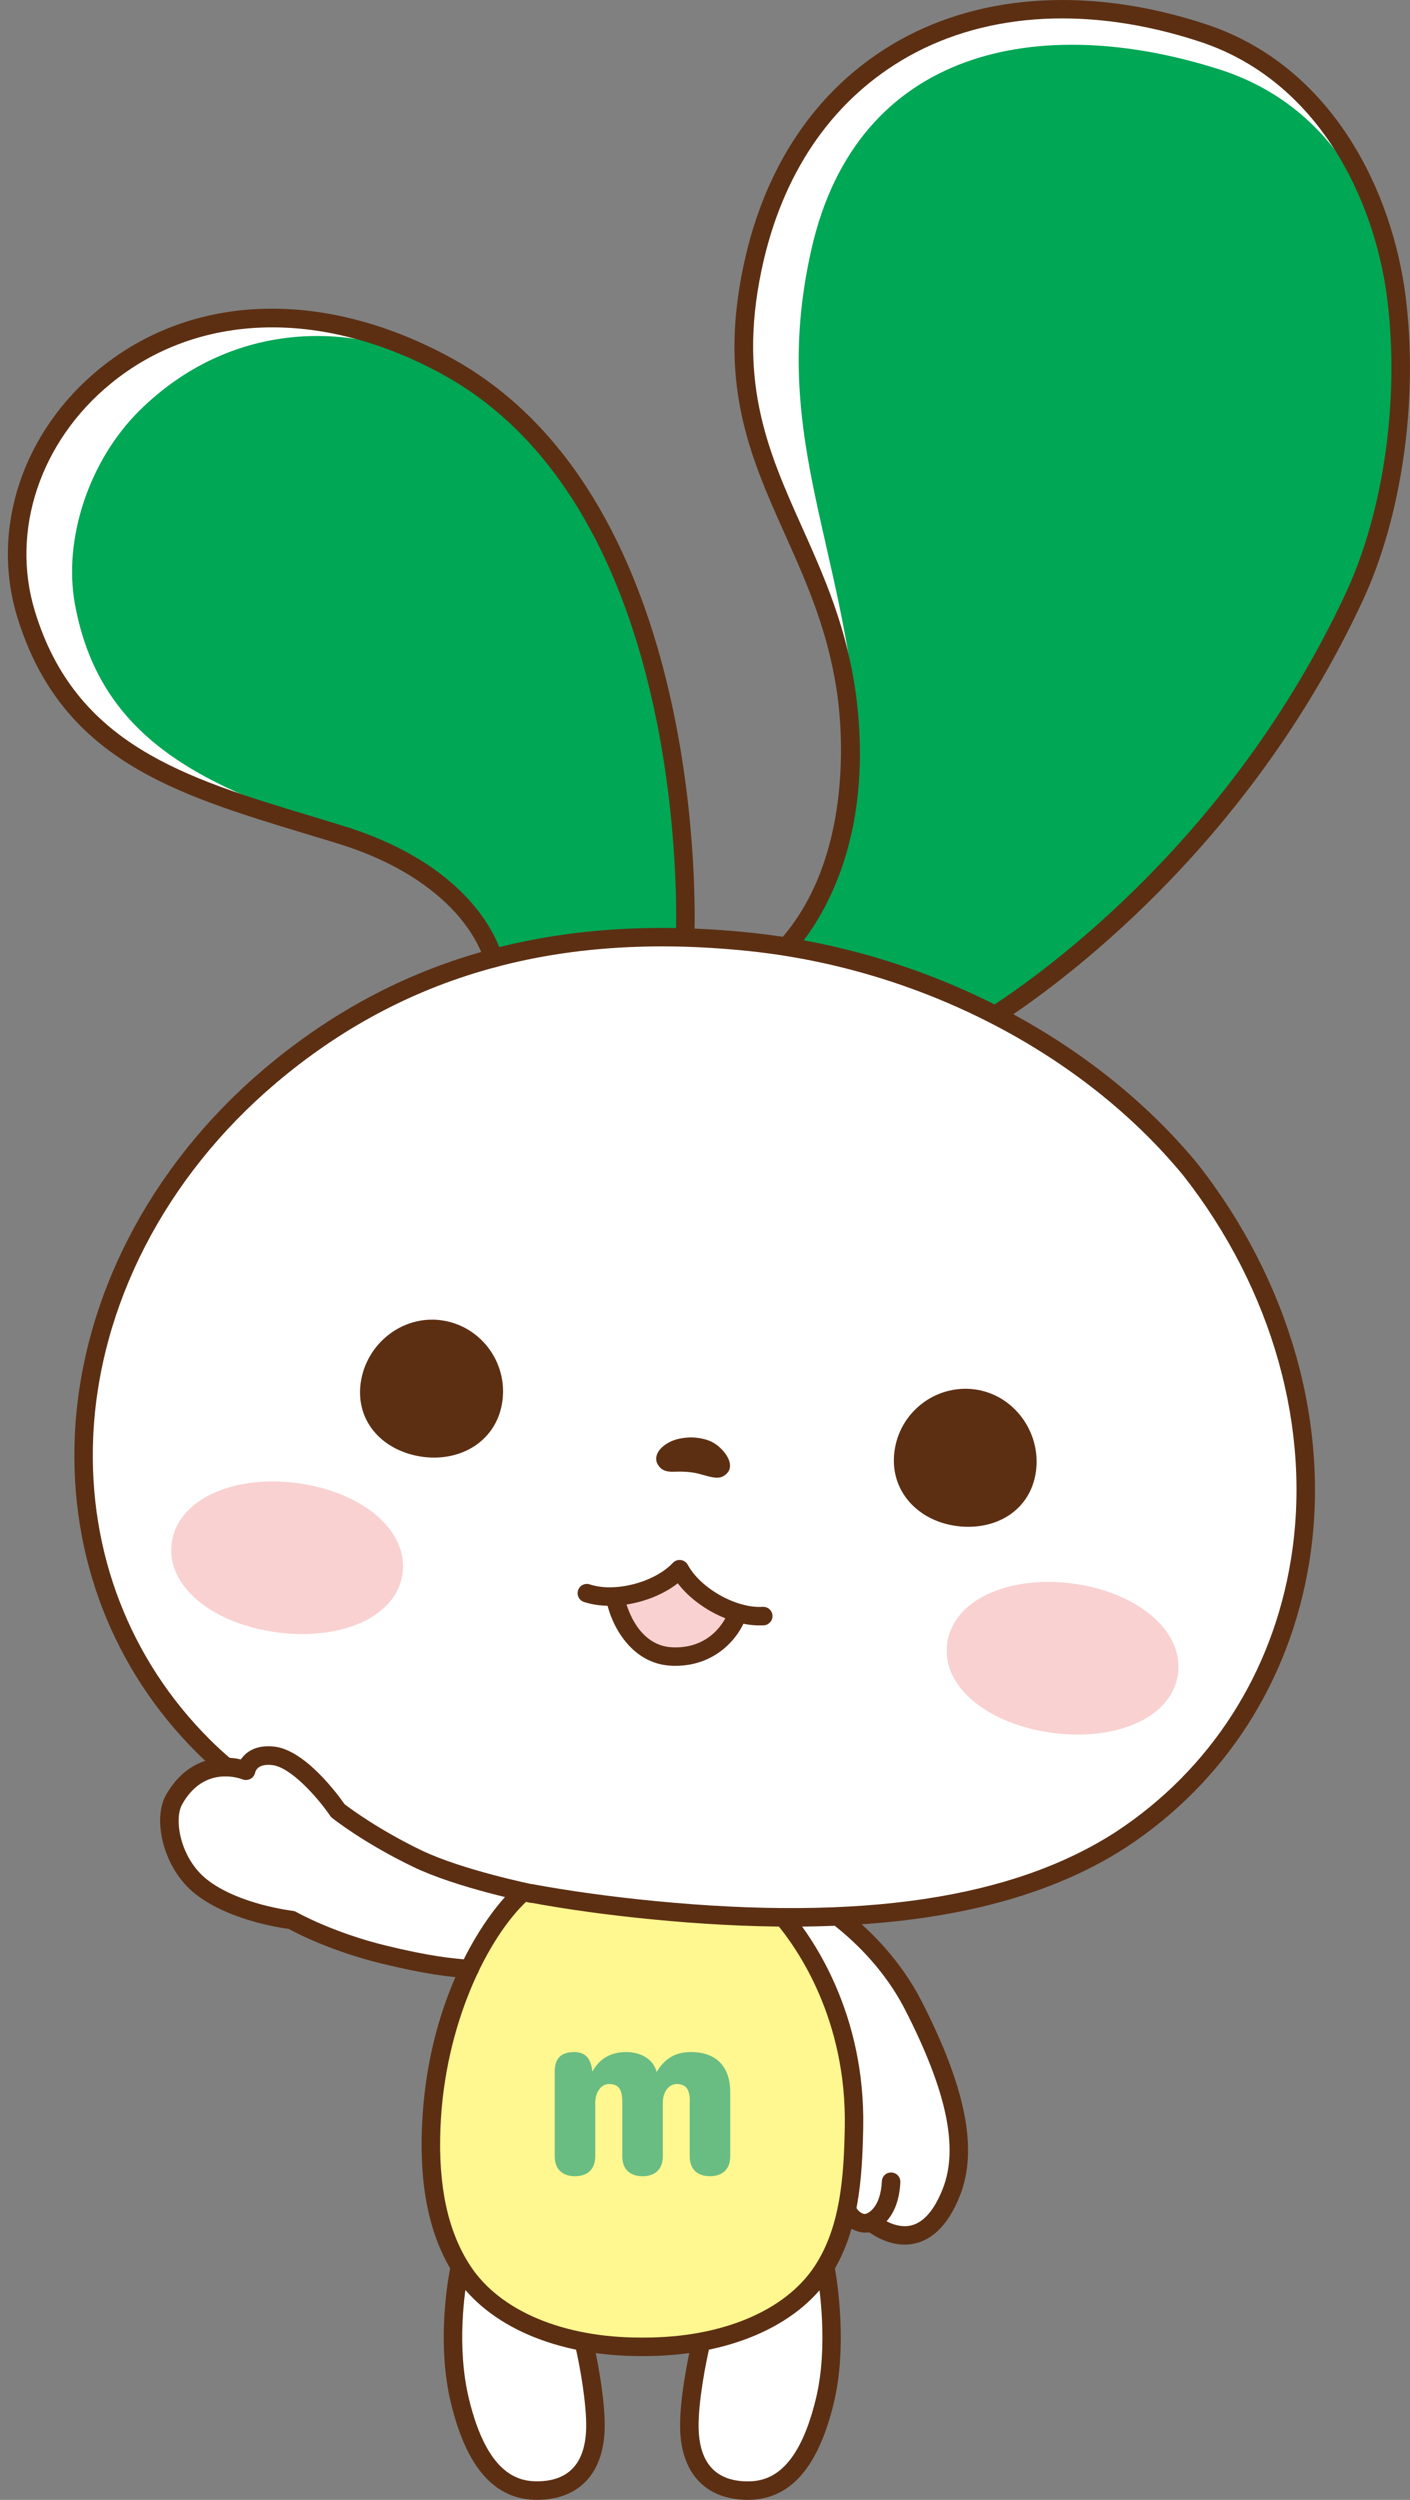 <?xml version="1.0" encoding="utf-8"?>
<!-- Generator: Adobe Illustrator 27.4.1, SVG Export Plug-In . SVG Version: 6.00 Build 0)  -->
<svg version="1.1" id="レイヤー_1" xmlns="http://www.w3.org/2000/svg" xmlns:xlink="http://www.w3.org/1999/xlink" x="0px"
	 y="0px" viewBox="0 0 190.54 337.62" style="enable-background:new 0 0 190.54 337.62;" xml:space="preserve">
<rect x="0" y="0" width="190.54" height="337.62" fill="#808080" stroke="none"/>
<style type="text/css">
	.st0{fill:#FFFFFF;}
	.st1{fill:#FFF78F;}
	.st2{fill:#F9D1D1;}
	.st3{fill:#00A755;}
	.st4{fill:#69BD83;}
	.st5{fill:#5C2F13;}
</style>
<g>
	<path class="st0" d="M183,80.64c5.08-10.91,7.49-26.17,5.72-40.37c-1.91-15.35-10.42-30.65-26.21-35.83
		c-29.6-9.72-54.09,3.2-60.49,30.34c-6.4,27.14,9.61,36.37,12.49,59.76c2.46,20.01-5.79,30.67-8.23,33.34
		c-1.69-0.27-3.38-0.5-5.09-0.68c-4.29-0.44-8.59-0.66-12.9-0.62l4.31-0.56c0.19-7.05,0.42-58.94-32.45-76.7
		C24.3,29.95-3.88,58.57,3.51,82.89c6.14,20.22,23.41,23.95,42.56,29.86c18.05,5.58,20.57,16.67,20.57,16.67l0.04-0.01
		c-10.41,2.78-20.58,7.79-30.17,15.9c-29.9,25.29-33.57,66-9.06,90.49c0.99,0.99,2.02,1.94,3.1,2.84l0,0
		c-2.09-0.04-4.97,0.71-7.05,4.42c-1.51,2.7-0.24,8.69,3.72,11.78c4.64,3.62,12.19,4.46,12.19,4.46s4.99,2.85,12.43,4.66
		c5.4,1.32,8.67,1.76,11.61,1.95l0.02-0.02c-2.68,5.6-4.85,12.91-5.19,21.45c-0.26,6.64,0.53,13.74,4.28,19.42
		c0.53,0.81,1.14,1.55,1.79,2.26l-2.47-1.3c-0.62,3.31-1.37,9.7,0.27,16.5c2.38,9.85,6.49,12.28,10.79,12.14
		c2.21-0.07,7.32-0.86,7.52-8.33c0.1-3.77-1.05-9.54-1.47-11.31l-1.35-0.71c2.99,0.66,6.11,0.96,9.16,0.94
		c3.06,0.02,6.2-0.29,9.2-0.95l-1.33,0.66c-0.43,1.77-1.62,7.59-1.51,11.36c0.21,7.47,5.31,8.26,7.52,8.33
		c4.29,0.14,8.41-2.29,10.79-12.14c1.58-6.53,0.95-12.68,0.35-16.09l-3.18,1.58c0.92-0.89,1.76-1.87,2.48-2.95
		c1.68-2.54,2.69-5.37,3.3-8.32l0,0.01c1.33,2.51,3.34,1.68,3.34,1.68s6.83,5.98,10.8-4.08c2.67-6.77-0.33-15.8-5.13-25.19
		c-2.73-5.35-6.66-9.18-9.53-11.5c-0.11-0.11-0.22-0.23-0.33-0.34c-0.03-0.04-0.06-0.07-0.1-0.11c-0.03-0.03-0.05-0.07-0.08-0.1
		c0,0-0.01-0.01-0.01-0.02c14.16-0.64,27.55-3.52,38.13-10.36c28.94-19.05,33.56-59.65,9.37-90.46
		c-7.08-8.58-16.33-15.8-26.89-21.15l0.6,0.19C141.34,132.67,167.34,114.25,183,80.64z"/>
	<path class="st1" d="M70.36,255.82c-4.79,4.47-11.48,15.96-12.09,31.53c-0.26,6.64,0.53,13.74,4.28,19.42
		c4.85,7.34,14.86,10.25,24.25,10.19c9.39,0.06,19.47-2.85,24.32-10.19c3.75-5.68,4.15-12.78,4.28-19.42
		c0.25-13.18-4.98-22.95-9.55-28.39c0,0-23.2,0.59-35.04-3.13"/>
	<path class="st2" d="M99.52,218.27c0,0-2.01,5.69-8.65,5.45c-6.12-0.22-7.63-7.53-7.63-7.53s5.61-1.3,8.14-3.27
		C91.38,212.93,95.61,217.26,99.52,218.27z"/>
	<path class="st3" d="M107.41,127.17c2.36-2.59,10.67-13.32,8.05-33.45c-3.04-23.37-11.01-37.06-5.81-60.05
		c6.16-27.19,30.82-32.04,55.12-24.3c13.75,4.38,21.68,16.3,23.7,31.64c1.87,14.19,0.39,27.38-4.62,38.33
		c-17.83,38.99-49.64,57.76-49.64,57.76s-8.16-3.62-11.55-4.87C119.28,130.96,107.41,127.17,107.41,127.17z"/>
	<path class="st3" d="M65.99,128.41c0,0-2.84-10.96-20.87-16.59C26,105.85,13.31,98.91,10.13,81.62
		c-1.63-8.88,1.96-19.47,8.68-26.13c12.18-12.07,29.05-12.82,42.67-4.97c32.37,18.67,31.9,68.64,31.7,75.69L65.99,128.41z"/>
	<path class="st4" d="M93.22,283.8c0-1.73-0.59-2.34-1.81-2.34c-0.93,0-1.84,0.96-1.84,2.5v7.24c0,1.86-1.14,2.71-2.74,2.71
		c-1.6,0-2.74-0.85-2.74-2.71v-7.4c0-1.73-0.59-2.34-1.81-2.34c-0.93,0-1.84,0.96-1.84,2.5v7.24c0,1.86-1.14,2.71-2.74,2.71
		c-1.6,0-2.74-0.85-2.74-2.71v-11.45c0-1.7,0.82-2.61,2.63-2.61c1.72,0,2.29,1.12,2.45,2.58h0.05c0.9-1.65,2.42-2.58,4.52-2.58
		c1.78,0,3.64,0.8,4.12,2.69c1.17-1.94,2.69-2.69,4.63-2.69c3.78,0,5.32,2.34,5.32,5.38v8.68c0,1.86-1.15,2.71-2.74,2.71
		c-1.6,0-2.74-0.85-2.74-2.71V283.8"/>
	<path class="st5" d="M87.08,318.2c-0.19,0-0.38,0-0.57,0c-11.21,0-20.55-4.01-25-10.75c-3.36-5.09-4.83-11.68-4.49-20.16
		c0.67-17.01,8.17-28.36,12.49-32.39c0.5-0.47,1.29-0.44,1.77,0.06c0.47,0.5,0.44,1.3-0.06,1.77c-5.24,4.88-11.14,16.56-11.7,30.66
		c-0.32,7.94,1.02,14.05,4.08,18.68c3.99,6.04,12.54,9.63,22.93,9.63c0.18,0,0.36,0,0.54,0c10.44,0,19.02-3.59,23.01-9.63
		c3.53-5.35,3.95-12.2,4.08-18.75c0.28-14.58-6.38-24.13-9.26-27.56c-0.44-0.53-0.37-1.32,0.15-1.76c0.53-0.44,1.32-0.37,1.76,0.15
		c3.06,3.65,10.14,13.79,9.84,29.22c-0.13,6.92-0.59,14.17-4.49,20.08C107.71,314.2,98.35,318.2,87.08,318.2z"/>
	<path class="st5" d="M72.59,337.62c-5.71,0-9.53-4.29-11.66-13.1c-1.83-7.58-0.58-15.62-0.15-17.91c0.13-0.68,0.78-1.13,1.46-1
		c0.68,0.13,1.12,0.78,1,1.46c-0.41,2.16-1.59,9.76,0.12,16.86c2.47,10.23,6.64,11.28,9.53,11.18c4.06-0.13,6.19-2.53,6.32-7.12
		c0.09-3.39-0.93-8.87-1.44-10.98c-0.16-0.67,0.25-1.35,0.92-1.51c0.67-0.16,1.35,0.25,1.51,0.92c0.43,1.77,1.62,7.7,1.51,11.64
		c-0.16,5.89-3.35,9.37-8.73,9.55C72.85,337.62,72.72,337.62,72.59,337.62z"/>
	<path class="st5" d="M101.03,337.62c-0.13,0-0.26,0-0.39-0.01c-5.39-0.18-8.57-3.66-8.73-9.55c-0.11-3.86,1.08-9.75,1.55-11.69
		c0.16-0.67,0.84-1.08,1.51-0.92c0.67,0.16,1.08,0.84,0.92,1.51c-0.42,1.73-1.58,7.47-1.48,11.04c0.13,4.59,2.25,6.98,6.32,7.12
		c2.89,0.09,7.06-0.95,9.53-11.18c1.73-7.14,0.42-15.43,0.13-17.02c-0.12-0.68,0.33-1.33,1.01-1.45c0.67-0.12,1.33,0.33,1.45,1.01
		c0.29,1.67,1.67,10.41-0.17,18.04C110.56,333.33,106.74,337.62,101.03,337.62z"/>
	<path class="st5" d="M122.26,303.15c-2.13,0-3.92-1.05-4.78-1.66c-1.2,0.17-2.98-0.22-4.16-2.45c-0.32-0.61-0.09-1.37,0.52-1.69
		c0.61-0.32,1.37-0.09,1.69,0.52c0.72,1.35,1.55,1.19,1.79,1.1c0.42-0.15,0.93-0.07,1.27,0.23c0.02,0.02,2.26,1.92,4.56,1.35
		c1.69-0.42,3.12-2.08,4.25-4.95c2.16-5.48,0.55-13.16-5.08-24.16c-2.68-5.24-6.56-8.99-9.34-11.21c-0.54-0.43-0.63-1.22-0.2-1.76
		c0.43-0.54,1.22-0.63,1.76-0.2c2.98,2.37,7.13,6.39,10.01,12.02c5.98,11.69,7.62,20.02,5.18,26.22c-1.45,3.67-3.47,5.85-6,6.46
		C123.22,303.1,122.73,303.15,122.26,303.15z"/>
	<path class="st5" d="M117.35,301.44c-0.57,0-1.08-0.39-1.21-0.96c-0.16-0.66,0.24-1.33,0.9-1.5c0.13-0.04,1.95-0.68,2.13-4.38
		c0.03-0.69,0.59-1.23,1.31-1.19c0.69,0.03,1.22,0.62,1.19,1.31c-0.28,5.72-3.87,6.65-4.02,6.69
		C117.55,301.43,117.45,301.44,117.35,301.44z"/>
	<path class="st5" d="M63.44,267.17c-0.03,0-0.06,0-0.08,0c-2.62-0.17-5.87-0.54-11.82-1.99c-6.73-1.64-11.45-4.08-12.53-4.67
		c-1.41-0.19-8.14-1.23-12.56-4.68c-4.45-3.47-5.85-10.15-4.04-13.37c2.85-5.09,7.37-5.49,10.14-4.84c0.69-1.03,2.07-2,4.48-1.74
		c4.21,0.45,8.64,6.51,9.54,7.79c0.77,0.59,4.66,3.47,10.37,6.22c5.55,2.67,15.08,4.61,15.18,4.63c0.68,0.14,1.12,0.8,0.98,1.47
		c-0.14,0.68-0.8,1.11-1.47,0.98c-0.4-0.08-9.93-2.02-15.77-4.83c-6.64-3.19-10.81-6.48-10.98-6.62c-0.1-0.08-0.18-0.17-0.25-0.27
		c-1.72-2.52-5.37-6.61-7.85-6.87c-1.88-0.21-2.24,0.73-2.3,1.02c-0.08,0.36-0.32,0.68-0.65,0.85c-0.33,0.17-0.72,0.2-1.06,0.06
		c-0.2-0.08-5.14-2.01-8.16,3.38c-1.16,2.06-0.22,7.36,3.4,10.18c4.3,3.35,11.49,4.19,11.56,4.2c0.17,0.02,0.33,0.07,0.48,0.16
		c0.05,0.03,4.94,2.79,12.11,4.53c5.77,1.41,8.89,1.75,11.4,1.92c0.69,0.05,1.21,0.64,1.16,1.33
		C64.64,266.66,64.09,267.17,63.44,267.17z"/>
	<path class="st2" d="M159.19,226.04c-0.77,5.92-8.28,9.12-16.9,8c-8.62-1.12-15.07-6.13-14.3-12.05c0.77-5.92,8.3-9.25,16.92-8.13
		C153.52,214.98,159.95,220.13,159.19,226.04z"/>
	<path class="st2" d="M23.2,208.42c-0.77,5.91,5.69,10.93,14.3,12.05c8.62,1.12,16.14-2.09,16.9-8c0.77-5.92-5.67-11.06-14.29-12.18
		C31.5,199.17,23.96,202.51,23.2,208.42z"/>
	<path class="st5" d="M134.59,138.28c-0.41,0-0.81-0.2-1.05-0.57c-0.38-0.58-0.21-1.35,0.37-1.73c7.36-4.77,32.58-22.88,47.95-55.87
		c5.14-11.03,7.29-26.24,5.61-39.69c-1.67-13.35-9.2-29.5-25.36-34.8c-14.56-4.78-28.52-4.07-39.33,1.99
		c-9.86,5.53-16.62,15.02-19.55,27.44c-3.81,16.13,0.54,25.85,5.15,36.14c3.05,6.82,6.21,13.87,7.36,23.18
		c2.38,19.32-4.92,30.15-8.17,33.9c-0.45,0.52-1.24,0.58-1.76,0.13c-0.52-0.45-0.58-1.24-0.13-1.76c9.35-10.82,8.16-27.2,7.58-31.96
		c-1.1-8.94-4.18-15.81-7.16-22.46c-4.79-10.69-9.31-20.78-5.31-37.74c3.1-13.13,10.28-23.17,20.77-29.05
		C133-0.96,147.68-1.74,162.9,3.25c17.27,5.67,25.3,22.76,27.06,36.87c1.73,13.89-0.5,29.62-5.83,41.05
		c-15.65,33.6-41.36,52.05-48.86,56.91C135.06,138.22,134.83,138.28,134.59,138.28z"/>
	<path class="st5" d="M66.64,130.67c-0.57,0-1.08-0.39-1.22-0.97c-0.01-0.03-0.65-2.64-3.37-5.86c-2.53-2.99-7.42-7.14-16.35-9.9
		c-1.44-0.44-2.86-0.88-4.28-1.3c-17.83-5.4-33.23-10.05-39.11-29.39c-3.6-11.84,0.75-24.95,11.09-33.41
		c12.55-10.26,30.24-10.87,47.33-1.63C94.45,66.43,94.01,120,93.85,126.05c-0.02,0.69-0.61,1.25-1.28,1.22
		c-0.69-0.02-1.23-0.59-1.22-1.28c0.16-5.89,0.6-58.07-31.8-75.57c-16.17-8.74-32.83-8.22-44.56,1.37
		C5.44,59.59,1.4,71.66,4.71,82.53c5.49,18.06,20.29,22.54,37.44,27.72c1.42,0.43,2.85,0.86,4.29,1.31
		c18.53,5.73,21.31,17.1,21.42,17.58c0.15,0.67-0.27,1.34-0.94,1.5C66.82,130.66,66.73,130.67,66.64,130.67z"/>
	<path class="st5" d="M106.91,260.2c-5.86,0-12.11-0.33-18.79-0.98c-5.86-0.57-11.41-1.33-16.49-2.27c-0.68-0.12-1.13-0.78-1-1.46
		c0.12-0.68,0.77-1.13,1.46-1c5.01,0.92,10.49,1.67,16.28,2.24c28.07,2.74,48.51-0.32,62.46-9.35c12.73-8.38,21.12-21.41,23.61-36.7
		c2.87-17.58-2.44-36.51-14.55-51.94c-13.68-16.59-35.68-27.93-58.84-30.31c-25.6-2.64-46.45,3.2-63.74,17.83
		c-14.97,12.67-23.98,30.14-24.72,47.94c-0.64,15.47,4.95,29.93,15.74,40.71c0.95,0.95,1.97,1.88,3.02,2.77
		c0.53,0.45,0.59,1.23,0.15,1.76c-0.45,0.53-1.24,0.59-1.76,0.15c-1.1-0.93-2.17-1.91-3.17-2.91
		C15.27,225.41,9.43,210.28,10.1,194.1c0.77-18.5,10.1-36.63,25.6-49.74c17.84-15.09,39.3-21.11,65.61-18.41
		c23.8,2.45,46.43,14.13,60.53,31.23c12.56,16,18.04,35.64,15.07,53.91c-2.61,15.98-11.38,29.62-24.71,38.39
		C141.11,256.66,126.19,260.2,106.91,260.2z"/>
	<path class="st5" d="M67.9,189.17c-0.69,5.29-5.43,8.27-10.72,7.59c-5.29-0.69-9.13-4.62-8.45-9.91c0.69-5.29,5.55-9.23,10.84-8.55
		C64.86,178.99,68.59,183.88,67.9,189.17z"/>
	<path class="st5" d="M120.87,196.03c-0.69,5.29,3.14,9.38,8.43,10.07c5.29,0.69,10.01-2.14,10.7-7.43
		c0.69-5.29-3.02-10.34-8.3-11.03C126.4,186.96,121.55,190.74,120.87,196.03z"/>
	<path class="st5" d="M102.63,219.52c-3.93,0-8.56-2.43-11.04-5.69c-3.39,2.65-8.83,3.8-12.68,2.52c-0.66-0.22-1.01-0.93-0.79-1.58
		c0.22-0.65,0.92-1.01,1.58-0.79c3.38,1.13,8.73-0.26,11.23-2.91c0.27-0.29,0.67-0.43,1.07-0.38c0.4,0.05,0.75,0.29,0.94,0.64
		c1.74,3.2,6.57,5.91,10.12,5.68c0.71-0.03,1.28,0.48,1.33,1.17c0.04,0.69-0.48,1.28-1.17,1.33
		C103.03,219.51,102.83,219.52,102.63,219.52z"/>
	<path class="st5" d="M93.54,198.86c1.06,0.14,2.02,0.58,3.08,0.7c0.39,0.04,0.79,0,1.13-0.2c1.38-0.78,1.08-2.25-0.21-3.61
		c-1.13-1.18-2.29-1.43-3.35-1.57c-0.9-0.12-2.56-0.05-3.82,0.64c-1.64,0.9-2.25,2.32-1.12,3.43c0.53,0.52,1.31,0.54,2,0.51
		C92.01,198.74,92.63,198.74,93.54,198.86z"/>
	<path class="st5" d="M91.25,224.98c-0.14,0-0.29,0-0.43-0.01c-5.61-0.2-8.22-5.66-8.81-8.52c-0.14-0.68,0.29-1.34,0.97-1.48
		c0.67-0.14,1.34,0.29,1.48,0.97c0.06,0.26,1.41,6.36,6.45,6.54c0.12,0,0.23,0.01,0.35,0.01c5.34,0,7.02-4.44,7.09-4.63
		c0.24-0.65,0.95-0.98,1.6-0.75c0.65,0.23,0.99,0.94,0.76,1.59C99.92,220.9,96.95,224.98,91.25,224.98z"/>
</g>
</svg>
